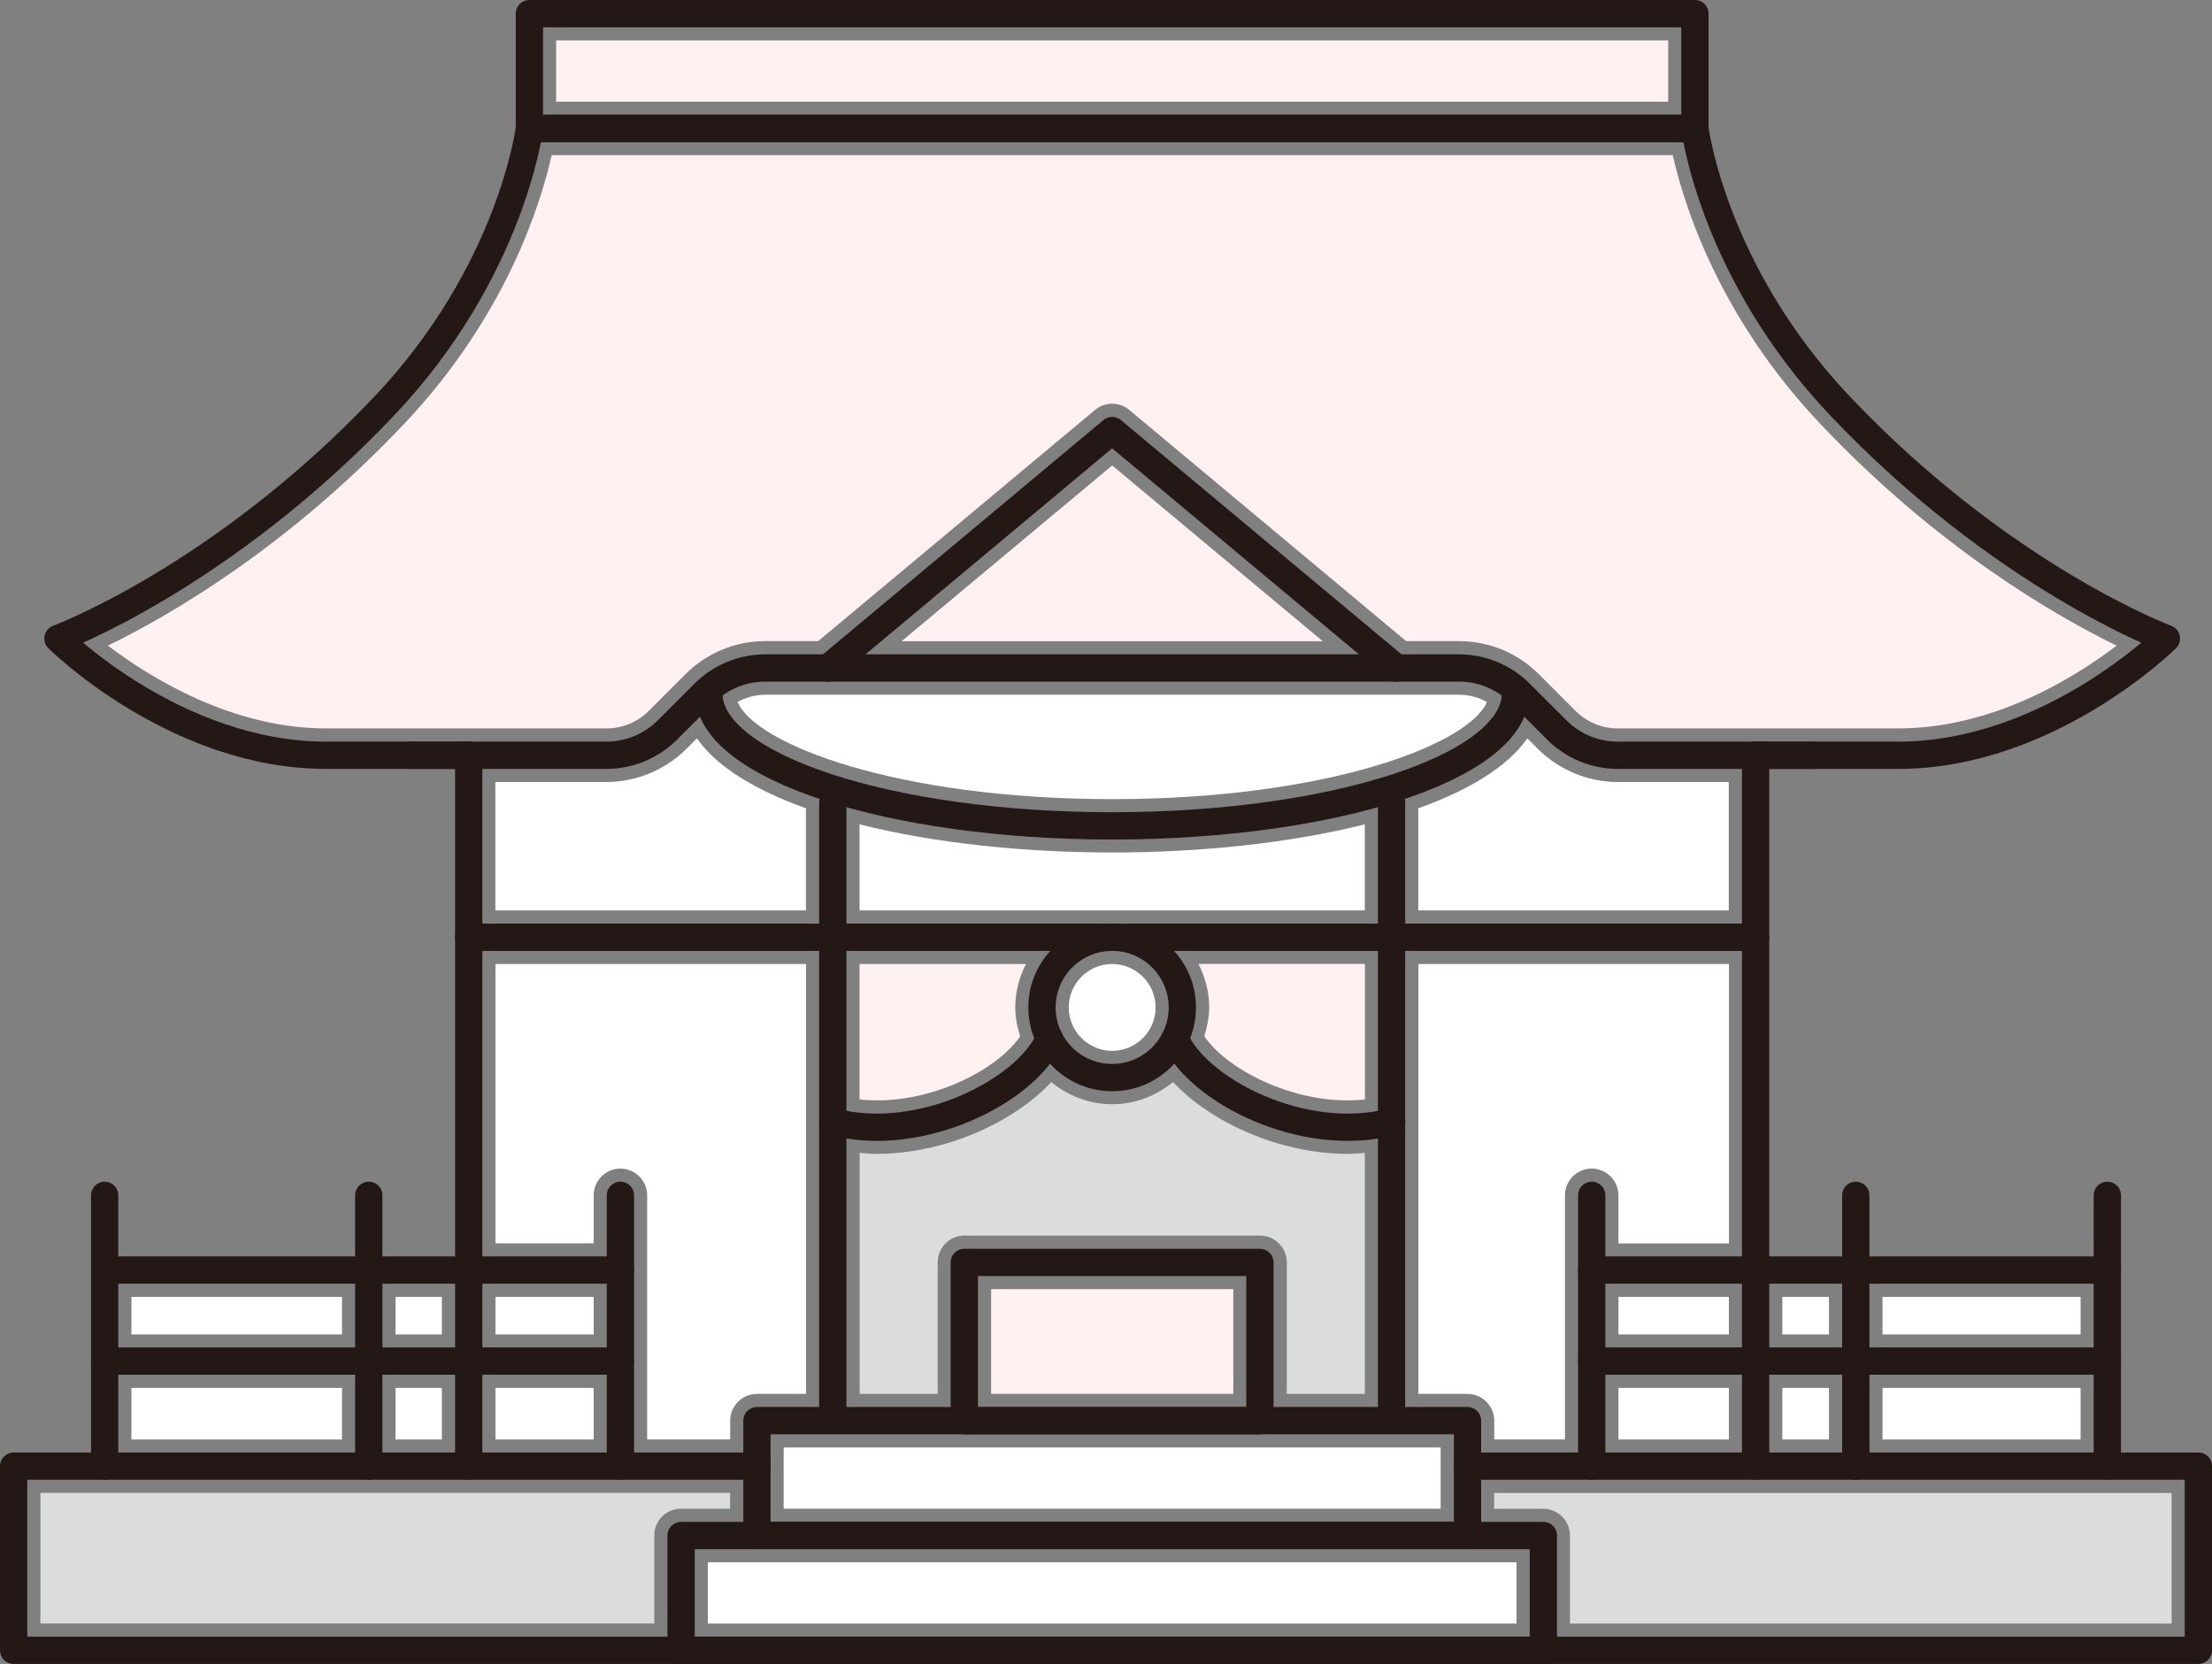 <?xml version="1.0" encoding="UTF-8"?>
<svg id="_レイヤー_2" data-name="レイヤー 2" xmlns="http://www.w3.org/2000/svg" viewBox="0 0 202.69 152.5">
  <rect x="0" y="0" width="202.69" height="152.5" fill="#808080" stroke="none"/>
  <defs>
    <style>
      .cls-1 {
        fill: #fff;
      }

      .cls-2 {
        fill-rule: evenodd;
      }

      .cls-2, .cls-3 {
        fill: none;
        stroke: #231815;
        stroke-linecap: round;
        stroke-linejoin: round;
        stroke-width: 2.5px;
      }

      .cls-4 {
        fill: #dbdcdc;
      }

      .cls-5 {
        fill: #fff1f1;
      }
    </style>
  </defs>
  <g id="_レイヤー_1-2" data-name="レイヤー 1">
    <g>
      <rect class="cls-1" x="172.5" y="127.2" width="18.15" height="4.73"/>
      <rect class="cls-1" x="163.32" y="127.2" width="4.27" height="4.73"/>
      <rect class="cls-1" x="148.3" y="127.2" width="10.12" height="4.73"/>
      <rect class="cls-1" x="148.3" y="118.86" width="10.12" height="3.44"/>
      <rect class="cls-1" x="172.5" y="118.86" width="18.15" height="3.44"/>
      <rect class="cls-1" x="163.32" y="118.86" width="4.27" height="3.44"/>
      <path class="cls-1" d="M148.3,113.95v-4.4c0-1.35-1.1-2.45-2.45-2.45s-2.45,1.1-2.45,2.45v22.37h-6.48v-1.72c0-1.35-1.1-2.45-2.45-2.45h-4.5v-39.4h28.46v25.61h-10.12Z"/>
      <polygon class="cls-1" points="71.81 132.66 88.36 132.66 115.46 132.66 132.01 132.66 132.01 138.27 71.81 138.27 71.81 132.66"/>
      <path class="cls-1" d="M45.4,71.67h10.17c2.73,0,5.4-1.11,7.33-3.04l.96-.96c1.82,2.62,5.38,4.76,9.99,6.41v9.36h-28.46v-11.78Z"/>
      <path class="cls-1" d="M133.7,63.67c.91,0,1.77.24,2.55.66-1.61,3.88-14.64,8.91-34.33,8.91s-32.73-5.02-34.33-8.91c.78-.41,1.64-.66,2.55-.66h63.57Z"/>
      <polygon class="cls-5" points="82.61 58.77 101.91 42.66 121.21 58.77 82.61 58.77"/>
      <path class="cls-1" d="M158.42,83.44h-28.46v-9.36c4.61-1.65,8.17-3.79,9.99-6.41l.96.96c1.93,1.93,4.6,3.04,7.33,3.04h10.17v11.78Z"/>
      <path class="cls-1" d="M78.76,75.55c6.79,1.71,14.99,2.58,23.15,2.58s16.36-.87,23.15-2.58v7.89h-46.3v-7.89Z"/>
      <path class="cls-5" d="M125.06,100.76c-6,.68-12.58-2.62-14.71-5.8.26-.84.45-1.72.45-2.64,0-1.44-.38-2.78-.98-3.98h15.25v12.41Z"/>
      <path class="cls-1" d="M97.93,92.33c0-2.19,1.79-3.98,3.98-3.98s3.98,1.79,3.98,3.98-1.79,3.98-3.98,3.98-3.98-1.79-3.98-3.98Z"/>
      <path class="cls-5" d="M94.01,88.35c-.61,1.2-.98,2.54-.98,3.98,0,.93.18,1.8.45,2.64-2.13,3.18-8.69,6.47-14.72,5.79v-12.41h15.25Z"/>
      <path class="cls-4" d="M78.76,105.66c.52.04,1.04.09,1.56.09,6.23,0,12.55-2.87,16.01-6.58,1.53,1.25,3.46,2.03,5.58,2.03s4.05-.78,5.58-2.03c3.46,3.7,9.78,6.58,16.01,6.58.52,0,1.04-.05,1.56-.09v22.09h-7.15v-12.06c0-1.35-1.1-2.45-2.45-2.45h-27.09c-1.35,0-2.45,1.1-2.45,2.45v12.06h-7.15v-22.09Z"/>
      <rect class="cls-5" x="90.82" y="118.15" width="22.19" height="9.6"/>
      <rect class="cls-5" x="50.96" y="3.7" width="101.9" height="5.62"/>
      <path class="cls-5" d="M29.9,66.76c-8.64,0-16.13-4.64-20.01-7.59,5.5-2.68,16.3-8.86,27.12-20.3,9.39-9.91,12.56-20.26,13.54-24.65h102.73c.98,4.39,4.15,14.74,13.54,24.65,10.83,11.44,21.63,17.62,27.13,20.3-3.87,2.95-11.34,7.59-20.02,7.59h-25.68c-1.44,0-2.85-.58-3.87-1.6l-3.36-3.36c-1.96-1.96-4.56-3.04-7.33-3.04h-4.84l-25.37-21.19c-.91-.76-2.23-.76-3.14,0l-25.37,21.19h-4.84c-2.77,0-5.37,1.08-7.33,3.04l-3.36,3.36c-1.02,1.02-2.42,1.6-3.86,1.6h-25.67Z"/>
      <path class="cls-1" d="M45.4,88.35h28.46v39.4h-4.5c-1.35,0-2.45,1.1-2.45,2.45v1.72h-7.61v-22.37c0-1.35-1.1-2.45-2.45-2.45s-2.45,1.1-2.45,2.45v4.4h-9v-25.61Z"/>
      <rect class="cls-1" x="45.4" y="127.2" width="9" height="4.73"/>
      <rect class="cls-1" x="36.24" y="127.2" width="4.25" height="4.73"/>
      <rect class="cls-1" x="45.4" y="118.86" width="9" height="3.44"/>
      <rect class="cls-1" x="36.24" y="118.86" width="4.25" height="3.44"/>
      <rect class="cls-1" x="12.04" y="118.86" width="19.3" height="3.44"/>
      <rect class="cls-1" x="12.04" y="127.2" width="19.3" height="4.73"/>
      <path class="cls-4" d="M3.7,136.82h63.2v1.45h-4.5c-1.35,0-2.45,1.1-2.45,2.45v8.07H3.7v-11.97Z"/>
      <polygon class="cls-1" points="64.86 148.8 64.86 143.18 69.36 143.18 134.46 143.18 138.96 143.18 138.96 148.8 64.86 148.8"/>
      <path class="cls-4" d="M198.99,148.8h-55.13v-8.07c0-1.35-1.1-2.45-2.45-2.45h-4.5v-1.45h62.08v11.97Z"/>
      <g>
        <polyline class="cls-3" points="127.97 61.22 101.91 39.46 75.86 61.22"/>
        <rect class="cls-3" x="69.36" y="130.2" width="65.11" height="10.52"/>
        <rect class="cls-3" x="62.41" y="140.73" width="79.01" height="10.52"/>
        <rect class="cls-3" x="48.51" y="1.25" width="106.8" height="10.52"/>
        <line class="cls-3" x1="160.87" y1="69.22" x2="160.87" y2="134.37"/>
        <line class="cls-3" x1="42.95" y1="134.37" x2="42.95" y2="69.22"/>
        <line class="cls-3" x1="76.31" y1="130.2" x2="76.31" y2="73.56"/>
        <line class="cls-3" x1="127.51" y1="73.56" x2="127.51" y2="130.2"/>
        <line class="cls-3" x1="42.95" y1="85.9" x2="160.87" y2="85.9"/>
        <path class="cls-2" d="M160.87,69.22c18.27,0,3.84,0,13.05,0,13.83,0,24.59-10.7,24.59-10.7,0,0-15-5.58-29.92-21.33-11.66-12.31-13.28-25.42-13.28-25.42H48.51s-1.63,13.11-13.28,25.42c-14.92,15.75-29.92,21.33-29.92,21.33,0,0,10.75,10.7,24.59,10.7s13.05,0,13.05,0"/>
        <path class="cls-3" d="M107.67,95.18c2.11,4.8,11.81,9.74,19.85,7.63"/>
        <path class="cls-3" d="M96.16,95.18c-2.11,4.8-11.81,9.74-19.85,7.63"/>
        <polyline class="cls-3" points="134.46 134.37 201.44 134.37 201.44 151.25 1.25 151.25 1.25 134.37 69.36 134.37"/>
        <g>
          <line class="cls-3" x1="9.59" y1="109.55" x2="9.59" y2="134.37"/>
          <line class="cls-3" x1="56.85" y1="109.55" x2="56.85" y2="134.37"/>
          <line class="cls-3" x1="33.79" y1="109.55" x2="33.79" y2="134.37"/>
          <line class="cls-3" x1="9.59" y1="124.74" x2="56.85" y2="124.74"/>
          <line class="cls-3" x1="9.59" y1="116.4" x2="56.85" y2="116.4"/>
        </g>
        <g>
          <line class="cls-3" x1="145.85" y1="109.55" x2="145.85" y2="134.37"/>
          <line class="cls-3" x1="193.1" y1="109.55" x2="193.1" y2="134.37"/>
          <line class="cls-3" x1="145.85" y1="124.74" x2="193.1" y2="124.74"/>
          <line class="cls-3" x1="145.85" y1="116.4" x2="193.1" y2="116.4"/>
          <line class="cls-3" x1="170.05" y1="109.55" x2="170.05" y2="134.37"/>
        </g>
        <circle class="cls-3" cx="101.91" cy="92.33" r="6.43"/>
        <rect class="cls-3" x="88.36" y="115.7" width="27.09" height="14.51"/>
        <path class="cls-3" d="M166.31,69.22h-18.06c-2.1,0-4.11-.83-5.6-2.32l-3.36-3.36c-1.48-1.48-3.5-2.32-5.6-2.32h-63.57c-2.1,0-4.11.83-5.6,2.32l-3.36,3.36c-1.48,1.48-3.5,2.32-5.6,2.32h-18.06"/>
        <path class="cls-3" d="M138.87,63.54c0,6.71-16.55,12.15-36.96,12.15s-36.96-5.44-36.96-12.15"/>
      </g>
    </g>
  </g>
</svg>
